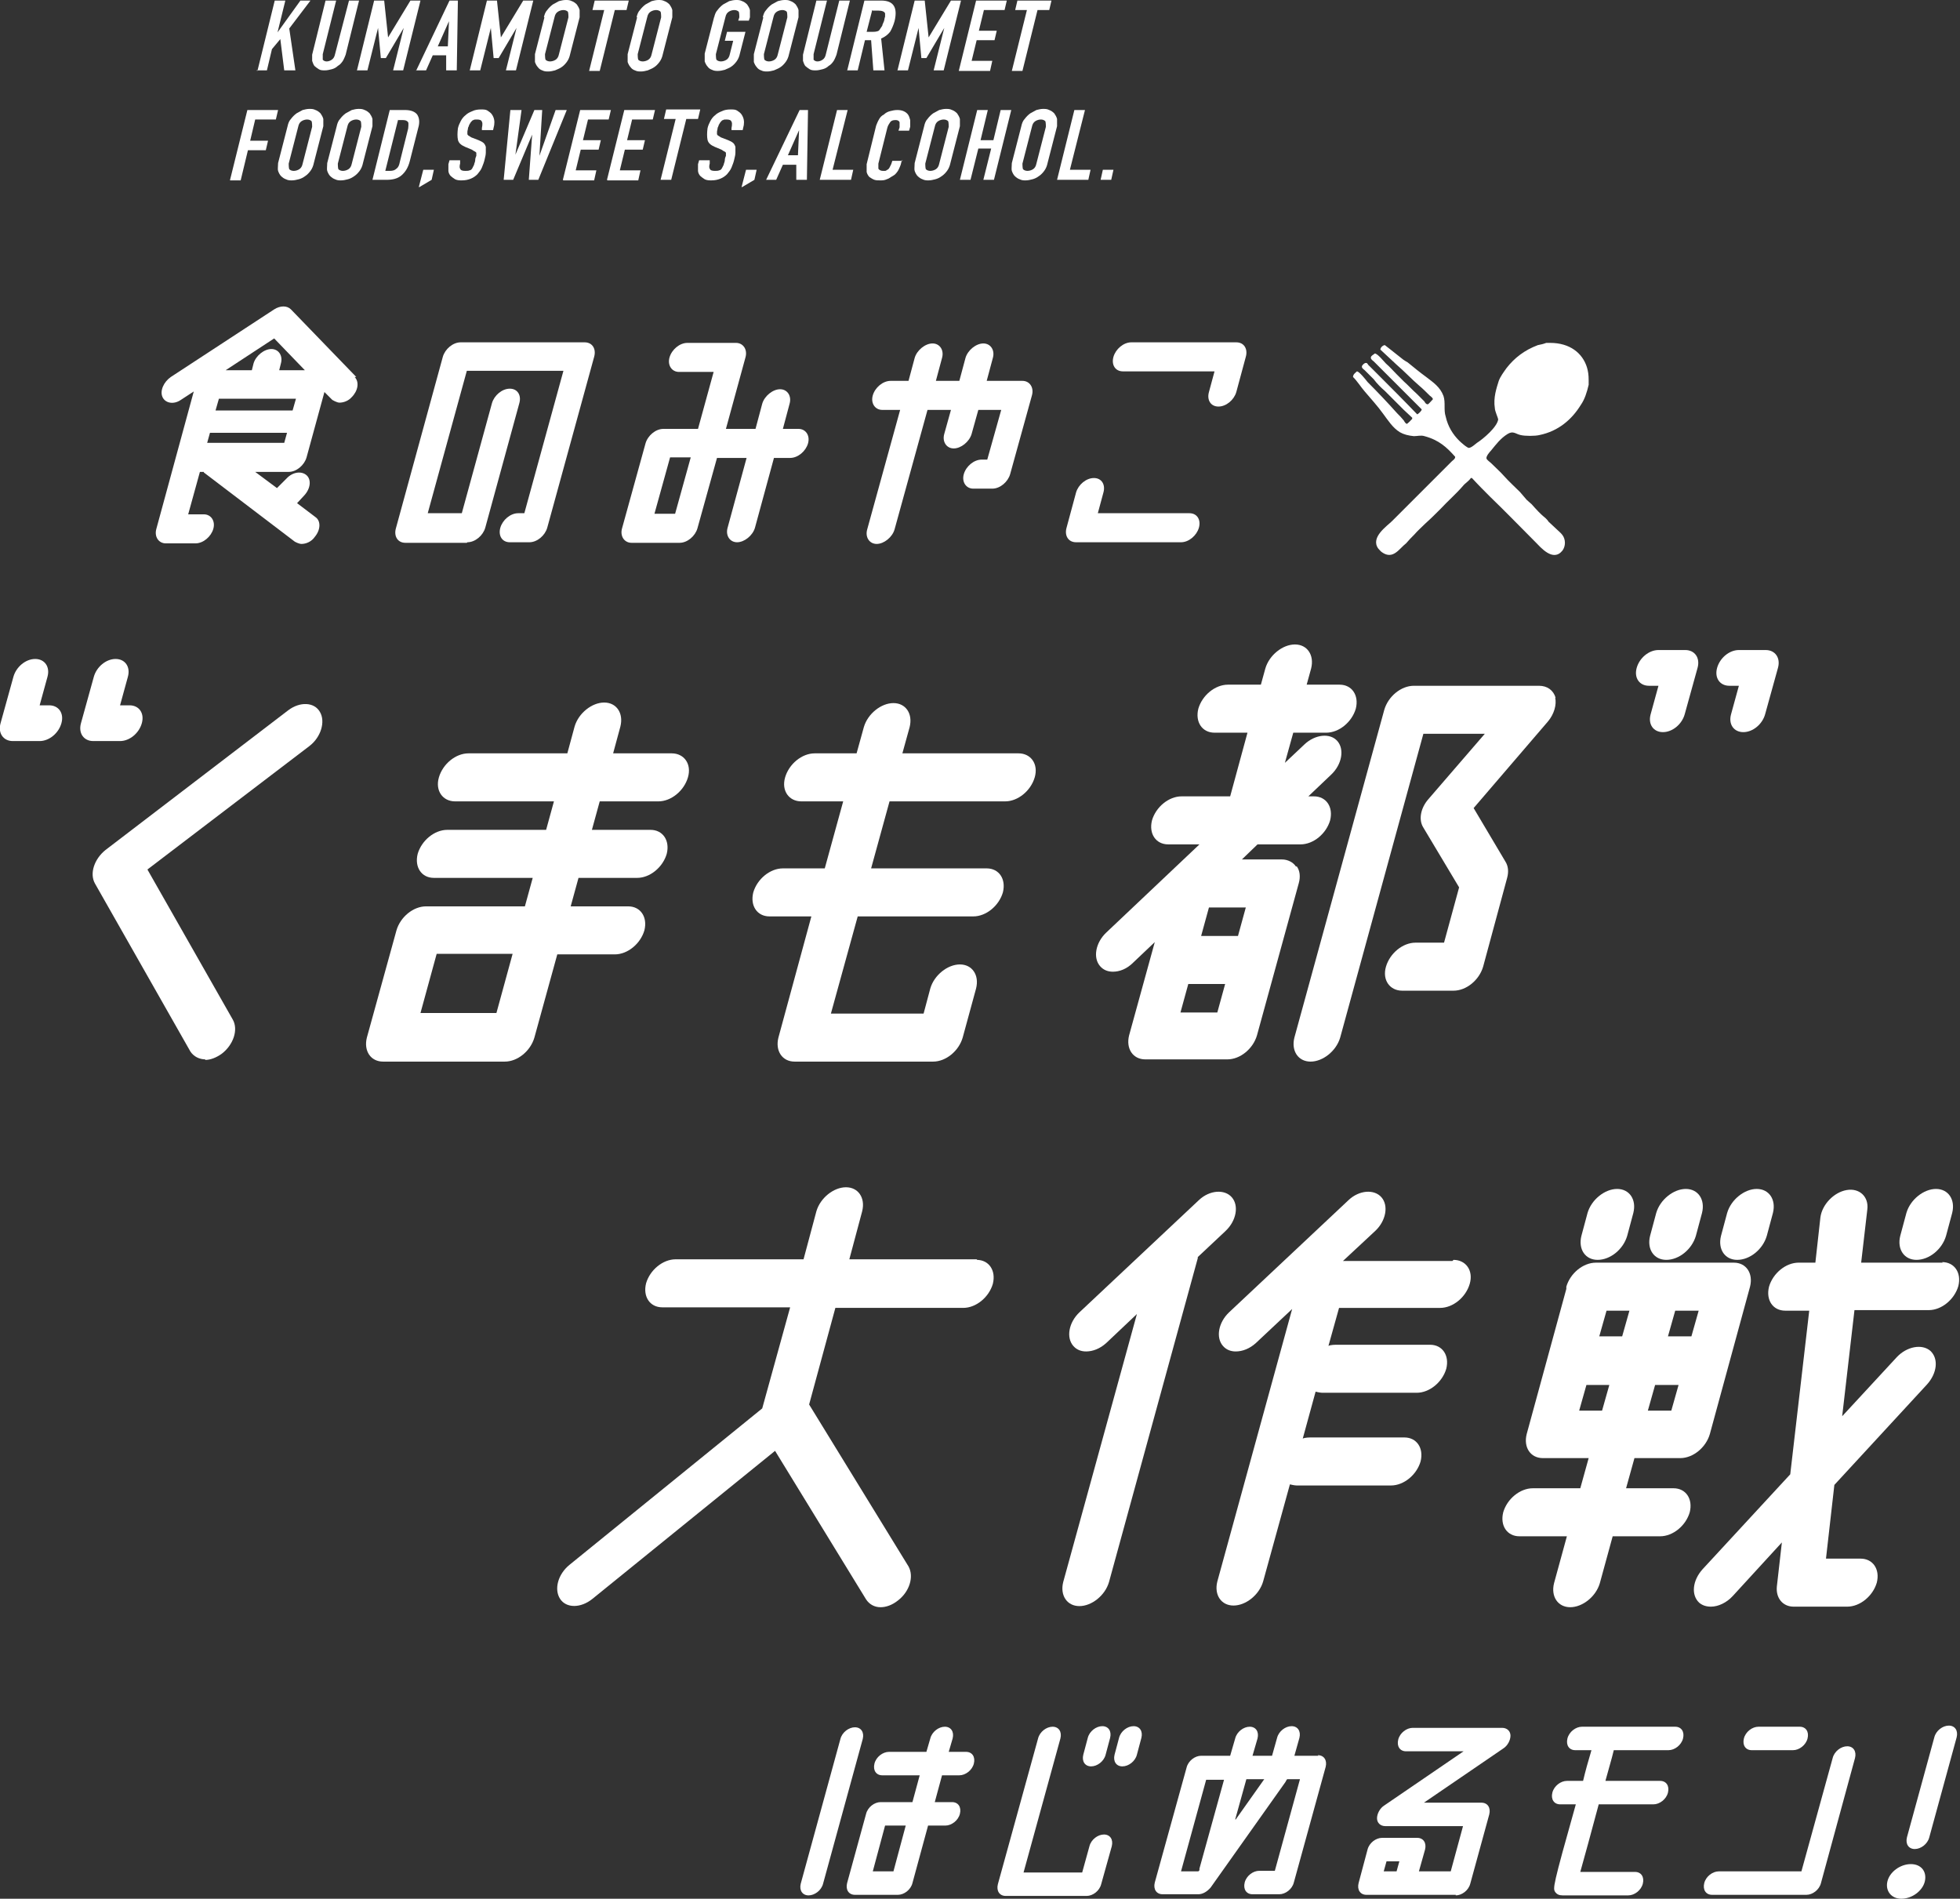 <?xml version="1.0" encoding="UTF-8"?>
<svg id="_レイヤー_2" data-name="レイヤー 2" xmlns="http://www.w3.org/2000/svg" viewBox="0 0 35.1 34">
  <rect x="0" y="0" width="35.1" height="34" fill="#333333" stroke="none"/>
  <defs>
    <style>
      .cls-1 {
        fill-rule: evenodd;
      }

      .cls-1, .cls-2 {
        fill: #fff;
      }
    </style>
  </defs>
  <g id="ALL">
    <g>
      <g>
        <path class="cls-2" d="M3.68,18.97c-.11,0-.21-.05-.27-.14l-1.71-3.01c-.1-.18-.01-.44.19-.6l3.27-2.5c.21-.16.47-.15.57.03.1.17.02.45-.19.61l-2.9,2.21,1.53,2.69c.1.18.01.45-.2.61-.1.07-.2.11-.3.11Z"/>
        <path class="cls-2" d="M12.03,13.49h-1.05l.13-.48c.06-.24-.07-.43-.29-.43s-.46.19-.53.43l-.13.48h-1.77c-.23,0-.46.19-.53.43s.07.43.29.43h1.77l-.14.51h-1.77c-.23,0-.46.19-.53.43-.06.24.07.43.29.43h1.77l-.14.51h-1.77c-.23,0-.46.19-.53.43l-.53,1.92c-.06.24.07.43.29.43h2.18c.23,0,.46-.19.53-.43l.41-1.49h1.03c.23,0,.46-.19.53-.43.06-.24-.07-.43-.29-.43h-1.03l.14-.51h1.05c.23,0,.46-.19.53-.43.06-.24-.07-.43-.29-.43h-1.05l.14-.51h1.05c.23,0,.46-.19.53-.43s-.07-.43-.29-.43ZM8.89,18.14h-1.36l.29-1.06h1.36l-.29,1.06Z"/>
        <path class="cls-2" d="M18.23,13.49h-2.07l.13-.47c.06-.24-.07-.43-.29-.43s-.46.19-.53.43l-.13.47h-.75c-.23,0-.46.19-.53.43s.07.43.29.43h.75l-.33,1.2h-.75c-.23,0-.46.19-.53.43-.06.24.07.43.29.43h.75l-.59,2.17c-.06.24.07.43.29.43h2.48c.23,0,.46-.19.53-.43l.24-.88c.06-.24-.07-.43-.29-.43s-.46.19-.53.43l-.12.45h-1.66l.48-1.74h2.07c.23,0,.46-.19.53-.43.06-.24-.07-.43-.29-.43h-2.07l.33-1.2h2.07c.23,0,.46-.19.53-.43s-.07-.43-.29-.43Z"/>
        <g>
          <path class="cls-2" d="M23.21,15.52c-.05-.08-.15-.13-.25-.13h-.72s.28-.27.28-.27h.77c.23,0,.46-.19.53-.43.06-.24-.07-.43-.29-.43h-.1l.41-.39c.19-.18.24-.45.11-.6-.13-.15-.4-.12-.59.06l-.35.33.15-.54h.59c.23,0,.46-.19.53-.43.06-.24-.07-.43-.29-.43h-.59l.08-.29c.06-.24-.07-.43-.29-.43s-.46.19-.53.43l-.08.29h-.59c-.23,0-.46.19-.53.43-.06.24.07.43.29.43h.59l-.31,1.14h-.87c-.23,0-.46.19-.53.43-.06.24.07.43.29.43h.56l-1.67,1.58c-.19.18-.24.45-.11.6.06.07.14.1.23.1.12,0,.25-.05.36-.16l.39-.37-.46,1.67c-.06.24.07.43.29.43h1.47c.23,0,.46-.19.53-.43l.75-2.73c.03-.11.02-.22-.04-.3ZM22.17,16.76h-.66l.14-.51h.66s-.14.51-.14.51ZM21.14,18.13l.14-.51h.66l-.14.51h-.66Z"/>
          <path class="cls-2" d="M27.86,12.5c-.04-.14-.15-.22-.3-.22h-2.24c-.23,0-.46.19-.53.43l-1.61,5.87c-.06.24.07.43.29.43s.46-.19.53-.43l1.49-5.44h1.1l-1.01,1.17c-.14.16-.18.37-.09.51l.64,1.07-.27.99h-.51c-.23,0-.46.19-.53.43s.07.43.29.43h.92c.23,0,.46-.19.53-.43l.43-1.59c.03-.11.02-.21-.03-.29l-.57-.96,1.33-1.55c.11-.13.16-.3.13-.43Z"/>
        </g>
        <g>
          <path class="cls-2" d="M.71,13.27H.23c-.17,0-.27-.14-.22-.32l.23-.83c.05-.18.22-.32.39-.32s.27.14.22.32l-.14.51h.17c.17,0,.27.14.22.32s-.22.32-.39.32Z"/>
          <path class="cls-2" d="M2.15,13.27h-.48c-.17,0-.27-.14-.22-.32l.23-.83c.05-.18.22-.32.39-.32s.27.14.22.32l-.14.51h.17c.17,0,.27.14.22.32s-.22.32-.39.32Z"/>
        </g>
        <path class="cls-2" d="M31.22,13.11c-.17,0-.27-.14-.22-.32l.14-.51h-.17c-.17,0-.27-.14-.22-.32s.22-.32.39-.32h.48c.17,0,.27.14.22.32l-.23.83c-.05.18-.22.32-.39.32Z"/>
        <path class="cls-2" d="M29.78,13.11c-.17,0-.27-.14-.22-.32l.14-.51h-.17c-.17,0-.27-.14-.22-.32s.22-.32.39-.32h.48c.17,0,.27.14.22.32l-.23.83c-.05.18-.22.32-.39.32Z"/>
        <path class="cls-2" d="M17.5,22.55h-2.29l.23-.86c.06-.24-.07-.43-.29-.43s-.46.19-.53.43l-.23.86h-2.29c-.23,0-.46.19-.53.43-.06.24.07.43.29.43h2.29l-.5,1.81-3.45,2.8c-.21.17-.28.44-.17.61.11.17.37.17.58,0l3.27-2.65,1.63,2.66c.06.09.15.14.26.14.1,0,.21-.04.31-.12.21-.16.29-.43.19-.61l-1.78-2.9.47-1.73h2.29c.23,0,.46-.19.53-.43.06-.24-.07-.43-.29-.43Z"/>
        <g>
          <path class="cls-2" d="M21.95,22.04c.19-.18.24-.45.11-.6-.13-.15-.4-.13-.59.05l-2.14,2.01c-.19.18-.24.45-.11.6.06.07.14.1.23.1.12,0,.25-.05.36-.15l.55-.52-1.32,4.8c-.06.24.07.43.29.43s.46-.19.53-.43l1.59-5.8s0-.01,0-.02l.49-.46Z"/>
          <path class="cls-2" d="M26.01,22.58h-1.96l.58-.54c.19-.18.24-.45.11-.6-.13-.15-.4-.13-.59.05l-2.14,2.01c-.19.18-.24.45-.11.6.06.07.14.1.23.1.12,0,.25-.05.36-.15l.65-.61-1.34,4.88c-.06.24.07.43.29.43s.46-.19.53-.43l.48-1.74s.08.02.12.02h1.69c.23,0,.46-.19.53-.43.06-.24-.07-.43-.29-.43h-1.69s-.09,0-.13.02l.23-.84s.08.02.12.02h1.69c.23,0,.46-.19.53-.43.06-.24-.07-.43-.29-.43h-1.69s-.09,0-.13.02l.19-.68h1.81c.23,0,.46-.19.53-.43s-.07-.43-.29-.43Z"/>
        </g>
        <g>
          <path class="cls-2" d="M34.79,22.61h-1.46l.11-.95c.03-.23-.14-.39-.37-.35-.23.04-.44.26-.47.49l-.09.81h-.3c-.23,0-.46.19-.53.43-.06.24.07.43.29.43h.43l-.34,2.93-1.57,1.7c-.18.2-.21.46-.06.6.06.05.13.07.21.07.13,0,.28-.07.39-.19l.88-.96-.09.79c-.02.21.11.36.3.36h.96c.23,0,.46-.19.53-.43.06-.24-.07-.43-.29-.43h-.62l.15-1.32,1.66-1.8c.18-.2.21-.46.06-.6-.15-.13-.42-.08-.6.11l-.98,1.06.22-1.9h1.33c.23,0,.46-.19.53-.43.06-.24-.07-.43-.29-.43Z"/>
          <path class="cls-2" d="M28.61,22.56c.23,0,.46-.19.53-.43l.11-.41c.06-.24-.07-.43-.29-.43s-.46.19-.53.43l-.11.41c-.06.24.07.43.29.43Z"/>
          <path class="cls-2" d="M29.84,22.56c.23,0,.46-.19.53-.43l.11-.41c.06-.24-.07-.43-.29-.43s-.46.19-.53.43l-.11.41c-.06.24.07.43.29.43Z"/>
          <path class="cls-2" d="M31.11,22.56c.23,0,.46-.19.53-.43l.11-.41c.06-.24-.07-.43-.29-.43s-.46.19-.53.43l-.11.41c-.06.24.07.43.29.43Z"/>
          <path class="cls-2" d="M34.32,22.56c.23,0,.46-.19.53-.43l.11-.41c.06-.24-.07-.43-.29-.43s-.46.19-.53.43l-.11.41c-.06.24.07.43.29.43Z"/>
          <path class="cls-2" d="M29.97,26.65h-.85l.15-.54h.82c.23,0,.46-.19.53-.43l.72-2.64c.06-.24-.07-.43-.29-.43h-2.47c-.23,0-.46.19-.53.43,0,.01,0,.03,0,.04l-.71,2.6c-.06.24.07.43.29.43h.82l-.15.54h-.85c-.23,0-.46.19-.53.43-.06.24.07.43.29.43h.85l-.23.84c-.06.24.07.43.29.43s.46-.19.53-.43l.23-.84h.85c.23,0,.46-.19.53-.43.06-.24-.07-.43-.29-.43ZM29.51,25.26l.13-.46h.42l-.13.46h-.42ZM30.29,23.93h-.42l.13-.46h.42l-.13.46ZM29.18,23.47l-.13.46h-.41l.13-.46h.41ZM28.28,25.26l.13-.46h.41l-.13.46h-.41Z"/>
        </g>
        <g>
          <g>
            <path class="cls-2" d="M15.31,30.93c-.11,0-.23.09-.26.21l-.71,2.59c-.03.12.03.21.14.21s.23-.09.26-.21l.71-2.59c.03-.12-.03-.21-.14-.21Z"/>
            <path class="cls-2" d="M17.3,31.37h-.31l.07-.24c.03-.12-.03-.21-.14-.21s-.23.09-.26.21l-.07.24h-.67c-.11,0-.23.09-.26.21s.03.21.14.21h.67l-.13.48h-.57c-.11,0-.23.09-.26.21l-.34,1.24c-.03.12.03.21.14.21h.77c.11,0,.23-.09.26-.21l.28-1.03h.31c.11,0,.23-.09.26-.21.03-.12-.03-.21-.14-.21h-.31l.13-.48h.31c.11,0,.23-.09.26-.21s-.03-.21-.14-.21ZM16,33.51h-.37l.22-.82h.37l-.22.82Z"/>
          </g>
          <g>
            <path class="cls-2" d="M19.46,33.95h-1.45c-.11,0-.17-.09-.14-.21l.72-2.61c.03-.12.15-.21.26-.21s.17.09.14.21l-.66,2.4h1.05l.13-.47c.03-.12.15-.21.26-.21s.17.09.14.21l-.19.68c-.03.12-.15.21-.26.21Z"/>
            <path class="cls-2" d="M19.54,31.63c-.11,0-.17-.09-.14-.21l.08-.3c.03-.12.15-.21.26-.21s.17.09.14.21l-.08.3c-.03.12-.15.21-.26.21Z"/>
            <path class="cls-2" d="M20.1,31.63c-.11,0-.17-.09-.14-.21l.08-.3c.03-.12.15-.21.26-.21s.17.09.14.21l-.08.3c-.03.12-.15.21-.26.21Z"/>
          </g>
          <path class="cls-2" d="M23.61,31.44h-.43l.09-.32c.03-.12-.03-.21-.14-.21s-.23.09-.26.21l-.09.32h-.35l.09-.31c.03-.12-.03-.21-.14-.21s-.23.09-.26.21l-.09.31h-.52c-.11,0-.23.09-.26.21l-.57,2.06c-.03.12.03.21.14.21h.64c.08,0,.16-.05.22-.12l1.34-1.89s.02-.04.03-.05h.23l-.45,1.64h-.28c-.11,0-.23.09-.26.21-.03.12.03.21.14.21h.48c.11,0,.23-.09.26-.21l.57-2.07c.03-.12-.03-.21-.14-.21ZM21.15,33.51l.45-1.64h.32l-.44,1.59s0,.02,0,.03l-.02.02h-.31ZM22.12,32.58l.2-.72h.32l-.51.72Z"/>
          <path class="cls-2" d="M26.07,33.93h-1.6c-.11,0-.17-.09-.14-.21l.16-.6c.03-.12.15-.21.26-.21h.63c.11,0,.17.09.14.21l-.11.39h.57l.22-.81h-1.39c-.09,0-.15-.06-.15-.14,0-.08.05-.18.13-.23l1.42-.97h-1.03c-.11,0-.17-.09-.14-.21s.15-.21.26-.21h1.6c.09,0,.15.06.15.14,0,.08-.05.18-.13.23l-1.42.97h1.03c.11,0,.17.09.14.21l-.34,1.24c-.03.12-.15.21-.26.21ZM24.78,33.51h.23l.05-.18h-.23l-.05.18Z"/>
          <path class="cls-2" d="M30,30.92h-1.67c-.11,0-.23.09-.26.21-.03.12.03.21.14.21h.29c-.06.2-.11.38-.15.55h-.29c-.11,0-.23.09-.26.21-.03.12.03.21.14.21h.28c-.42,1.49-.41,1.5-.37,1.57.03.04.07.06.13.06h1.18c.11,0,.23-.09.26-.21.03-.12-.03-.21-.14-.21h-.98c.07-.25.2-.72.33-1.21h.98c.11,0,.23-.09.26-.21.03-.12-.03-.21-.14-.21h-.98c.05-.19.11-.38.15-.55h.98c.11,0,.23-.09.26-.21.03-.12-.03-.21-.14-.21Z"/>
          <g>
            <path class="cls-2" d="M32.11,31.34h-.74c-.11,0-.17-.09-.14-.21s.15-.21.26-.21h.74c.11,0,.17.09.14.21s-.15.21-.26.21Z"/>
            <path class="cls-2" d="M32.34,33.93h-1.68c-.11,0-.17-.09-.14-.21s.15-.21.26-.21h1.48l.56-2.03c.03-.12.15-.21.26-.21s.17.09.14.21l-.61,2.24c-.03.12-.15.21-.26.21Z"/>
          </g>
          <path class="cls-2" d="M34.29,33.11c-.11,0-.17-.09-.14-.21l.49-1.79c.03-.12.15-.21.26-.21s.17.09.14.21l-.49,1.79c-.03.12-.15.21-.26.21Z"/>
          <path class="cls-2" d="M34.05,34c-.18,0-.29-.14-.25-.31s.23-.31.42-.31.29.14.25.31-.23.31-.42.31Z"/>
        </g>
        <g>
          <path class="cls-2" d="M8.36,9.72h-1.1c-.14,0-.21-.12-.17-.26l.84-3.07c.04-.14.18-.26.32-.26h2.22c.14,0,.21.12.17.26l-.84,3.06c-.04.14-.18.26-.32.26h-.35c-.14,0-.21-.12-.17-.26s.18-.26.32-.26h.11l.7-2.55h-1.73l-.7,2.55h.61l.54-1.97c.04-.14.18-.26.32-.26s.21.12.17.26l-.61,2.23c-.04.14-.18.26-.32.26Z"/>
          <path class="cls-2" d="M14.31,7.68h-.29l.12-.45c.04-.14-.04-.26-.17-.26s-.28.12-.32.26l-.12.45h-.53l.35-1.28c.04-.14-.04-.26-.17-.26h-.87c-.14,0-.28.12-.32.26-.04.14.04.26.17.26h.62l-.28,1.02h-.62c-.14,0-.28.12-.32.26l-.42,1.52c-.04.14.04.26.17.26h.86c.14,0,.28-.12.32-.26l.35-1.26h.53l-.34,1.25c-.04.14.04.26.17.26s.28-.12.32-.26l.34-1.25h.29c.14,0,.28-.12.32-.26.04-.14-.04-.26-.17-.26ZM12.09,9.2h-.37l.28-1.01h.37l-.28,1.01Z"/>
          <path class="cls-2" d="M18.32,6.82h-.65l.11-.41c.04-.14-.04-.26-.17-.26s-.28.12-.32.26l-.11.41h-.42l.11-.41c.04-.14-.04-.26-.17-.26s-.28.12-.32.26l-.11.41h-.32c-.14,0-.28.12-.32.26-.04.14.04.26.17.26h.32l-.59,2.14c-.04.14.04.26.17.26s.28-.12.32-.26l.59-2.14h.42l-.12.43c-.04.14.04.26.17.26s.28-.12.32-.26l.12-.43h.41l-.25.89h-.1c-.14,0-.28.12-.32.26-.04.14.04.26.17.26h.34c.14,0,.28-.12.32-.26l.39-1.41c.04-.14-.04-.26-.17-.26Z"/>
          <path class="cls-2" d="M21.82,7.28c-.14,0-.21-.12-.17-.26l.1-.37h-1.64c-.14,0-.21-.12-.17-.26s.18-.26.32-.26h1.88c.14,0,.21.12.17.26l-.17.63c-.04.14-.18.26-.32.26Z"/>
          <path class="cls-2" d="M21.15,9.71h-1.88c-.14,0-.21-.12-.17-.26l.17-.63c.04-.14.18-.26.32-.26s.21.12.17.26l-.1.37h1.64c.14,0,.21.12.17.26s-.18.26-.32.26Z"/>
          <path class="cls-2" d="M6.38,6.75l-1.17-1.21c-.07-.07-.19-.07-.3,0l-1.85,1.21c-.13.09-.2.25-.15.36.05.11.2.14.33.05l.23-.15-.67,2.46c-.04.14.04.26.17.26h.53c.14,0,.28-.12.32-.26s-.04-.26-.17-.26h-.28l.21-.76h.07s0,0,0,.01l1.63,1.24s.07.04.12.04c.08,0,.18-.04.24-.13.1-.12.11-.28.01-.35l-.33-.25.13-.14c.11-.12.13-.28.04-.36-.09-.08-.25-.06-.36.06l-.17.17-.39-.29h.6c.14,0,.28-.12.32-.26l.32-1.17.14.14s.08.05.13.05c.07,0,.16-.03.22-.1.11-.11.14-.27.05-.36ZM5.3,7.14l-.06.21h-1.38l.06-.21h1.38ZM3.71,7.93l.05-.18h1.38l-.05.18h-1.38ZM5,6.63l.03-.12c.04-.14-.04-.26-.17-.26s-.28.12-.32.26l-.03.12h-.47l.87-.57.55.57h-.45Z"/>
          <path class="cls-1" d="M27.76,6.14c.35,0,.58.18.66.44.02.07.03.13.03.23,0,.03,0,.05,0,.08-.03.13-.07.26-.14.36-.16.26-.4.47-.74.54-.08.02-.26.02-.34,0-.09-.02-.13-.08-.23-.02-.13.08-.21.19-.3.3-.02.02-.09.1-.08.14.01.03.06.06.09.09.08.08.16.15.23.23.09.1.19.19.28.28.04.05.08.09.12.14.03.03.06.05.09.08.08.09.16.18.25.25.02.02.04.04.05.06.05.05.1.09.15.14.03.03.07.06.1.1.06.08.06.2,0,.28-.17.21-.39-.06-.49-.16-.27-.27-.53-.54-.8-.8-.11-.11-.22-.22-.33-.34h-.02c-.04.06-.1.09-.14.14-.12.14-.27.27-.4.41-.09.09-.18.18-.27.26-.07.07-.14.13-.2.2-.05.05-.1.1-.15.16-.12.09-.23.3-.43.16-.03-.02-.05-.05-.07-.07-.14-.2.16-.4.25-.49.28-.28.56-.56.84-.84.08-.08.15-.15.23-.23.02-.02.06-.04.06-.08-.15-.17-.29-.3-.55-.37-.06-.02-.13,0-.19,0-.1-.01-.18-.03-.25-.07-.13-.08-.21-.21-.3-.33-.1-.14-.22-.27-.33-.4-.07-.08-.13-.18-.21-.26,0-.05.05-.08.07-.1.04,0,.16.15.19.19.18.18.36.37.53.56.04.04.08.08.12.13.01.02.03.05.05.06.02,0,.09-.08.1-.09v-.02c-.05-.05-.1-.09-.15-.14-.11-.11-.23-.23-.34-.34-.07-.06-.14-.13-.2-.21-.05-.05-.11-.11-.16-.16-.01-.01-.06-.04-.05-.07,0-.02.05-.07.08-.06.02,0,.03.04.05.05.05.05.1.1.15.15.24.24.48.48.71.72.02-.01.08-.06.08-.09-.23-.23-.46-.46-.69-.69l-.17-.17s-.06-.04-.05-.07c0-.03.05-.05.07-.07.05,0,.16.14.2.18.07.06.12.12.19.19.04.04.08.08.13.13.08.07.15.15.23.22l.14.14s.02.05.06.05c.02-.01.07-.07.09-.09,0-.03-.04-.05-.06-.07-.06-.06-.12-.12-.18-.17-.14-.12-.27-.26-.41-.38-.1-.09-.19-.18-.29-.27,0-.04.05-.08.08-.08.03.02.06.05.09.07.08.06.16.13.24.19.03.02.06.04.08.05.11.09.22.18.33.26.13.1.25.18.31.34.04.12,0,.25.04.37.04.18.13.32.24.43.02.02.15.14.18.13.05-.01.1-.06.14-.09.11-.07.36-.28.38-.42,0-.02-.06-.15-.06-.2-.03-.19.03-.36.07-.49.03-.08.09-.16.14-.23.14-.18.32-.32.56-.41.05-.01.1-.02.15-.04h.05Z"/>
        </g>
      </g>
      <g>
        <path class="cls-2" d="M4.61,1.27L4.92.01h.19l-.14.57h0L5.38.01h.18l-.38.5.11.75h-.2l-.07-.56-.15.18-.09.38h-.19Z"/>
        <path class="cls-2" d="M6.43.01l-.24.97s-.03.08-.05.11c-.02.03-.05.07-.09.09-.03.03-.07.05-.11.06s-.08.02-.12.02-.08,0-.11-.02c-.03-.02-.06-.04-.08-.06-.02-.03-.03-.06-.04-.09,0-.03,0-.07,0-.11L5.83.01h.19l-.24.96s0,.08,0,.1c.02.02.04.03.07.03s.06-.01.09-.03c.03-.02.05-.05.06-.1L6.25.01h.19Z"/>
        <path class="cls-2" d="M6.39,1.27L6.7.01h.18l.07.66h0L7.35.01h.18l-.31,1.25h-.18l.19-.76h0l-.32.54h-.09l-.05-.54h0l-.19.76h-.19Z"/>
        <path class="cls-2" d="M7.45,1.27L8.05.01h.15l-.02,1.25h-.19v-.27s-.24,0-.24,0l-.12.27h-.18ZM8.02.83l.02-.45h0l-.2.45h.18Z"/>
        <path class="cls-2" d="M8.41,1.27L8.72.01h.18l.07.66h0L9.37.01h.18l-.31,1.25h-.18l.19-.76h0l-.32.54h-.09l-.05-.54h0l-.19.76h-.19Z"/>
        <path class="cls-2" d="M9.74.31c.01-.05.03-.1.06-.13.03-.04.06-.07.1-.1.04-.02.07-.04.11-.06.04-.01.08-.02.12-.02s.07,0,.11.02c.03.01.06.03.09.06.02.03.04.06.05.1,0,.04,0,.08,0,.13l-.17.66c-.01.05-.03.1-.06.14-.03.04-.06.07-.09.09-.04.03-.08.04-.12.06-.04.01-.08.02-.12.02s-.07,0-.11-.02c-.03-.01-.06-.03-.08-.06-.02-.02-.04-.06-.05-.09,0-.04,0-.08,0-.14l.17-.66ZM9.76.97s0,.08.01.1c.02.02.05.03.08.03s.07-.01.1-.03c.03-.02.05-.05.06-.1l.17-.66s0-.08-.01-.1c-.02-.02-.05-.03-.08-.03s-.07.01-.1.03c-.03.02-.05.05-.06.1l-.17.66Z"/>
        <path class="cls-2" d="M10.55,1.27l.27-1.09h-.21l.04-.17h.61l-.04.17h-.21l-.27,1.09h-.18Z"/>
        <path class="cls-2" d="M11.4.31c.01-.05.03-.1.06-.13.03-.04.06-.07.1-.1.04-.02.07-.04.11-.06.04-.01.08-.02.12-.02s.07,0,.11.02c.03.01.06.03.09.06.02.03.04.06.05.1,0,.04,0,.08,0,.13l-.17.66c-.01.05-.03.1-.06.14-.03.04-.06.07-.09.09-.04.03-.08.04-.12.06-.04.01-.08.02-.12.02s-.07,0-.11-.02c-.03-.01-.06-.03-.08-.06-.02-.02-.04-.06-.05-.09,0-.04,0-.08,0-.14l.17-.66ZM11.42.97s0,.08.01.1c.02.02.05.03.08.03s.07-.01.1-.03c.03-.02.05-.05.06-.1l.17-.66s0-.08-.01-.1c-.02-.02-.05-.03-.08-.03s-.07.01-.1.03c-.03.02-.05.05-.06.1l-.17.66Z"/>
        <path class="cls-2" d="M12.79.31c.01-.05.03-.1.06-.13.03-.04.06-.07.1-.1.04-.02.07-.04.11-.06.04-.01.08-.02.12-.02s.07,0,.11.02c.03.01.06.03.09.06.02.03.04.06.05.1,0,.04,0,.08,0,.13l-.02.06h-.19l.02-.06s0-.08-.01-.1c-.02-.02-.05-.03-.08-.03s-.07.01-.1.03c-.03.02-.05.05-.06.1l-.17.66s0,.08.01.1c.02.02.05.03.08.03s.07-.01.1-.03c.03-.02.05-.05.06-.1l.06-.24h-.15l.04-.16h.33l-.1.39c-.01.05-.03.1-.06.14-.03.04-.06.07-.09.09-.04.03-.08.04-.12.06-.04.01-.08.02-.12.02s-.07,0-.11-.02c-.03-.01-.06-.03-.08-.06-.02-.02-.04-.06-.05-.09,0-.04,0-.08,0-.14l.17-.66Z"/>
        <path class="cls-2" d="M13.66.31c.01-.05.03-.1.06-.13.03-.04.06-.07.1-.1.04-.02.07-.04.11-.06.04-.01.08-.02.12-.02s.07,0,.11.02c.03.01.06.03.09.06.02.03.04.06.05.1,0,.04,0,.08,0,.13l-.17.66c-.01.05-.03.1-.06.14-.03.04-.06.07-.09.09-.04.03-.08.04-.12.06-.04.01-.08.02-.12.02s-.07,0-.11-.02c-.03-.01-.06-.03-.08-.06-.02-.02-.04-.06-.05-.09,0-.04,0-.08,0-.14l.17-.66ZM13.68.97s0,.08.01.1c.02.02.05.03.08.03s.07-.01.1-.03c.03-.02.05-.05.06-.1l.17-.66s0-.08-.01-.1c-.02-.02-.05-.03-.08-.03s-.07.01-.1.03c-.03.02-.05.05-.06.1l-.17.66Z"/>
        <path class="cls-2" d="M15.22.01l-.24.97s-.03.08-.05.11c-.02.03-.05.07-.09.09-.03.03-.07.05-.11.06s-.08.02-.12.02-.08,0-.11-.02c-.03-.02-.06-.04-.08-.06-.02-.03-.03-.06-.04-.09,0-.03,0-.07,0-.11l.24-.97h.19l-.24.96s0,.08,0,.1c.02.02.04.03.07.03s.06-.01.09-.03c.03-.02.05-.05.06-.1l.24-.96h.19Z"/>
        <path class="cls-2" d="M15.17,1.27L15.48.01h.3c.22,0,.3.12.24.37-.02.07-.05.14-.08.19-.04.05-.09.09-.16.12l.06.57h-.2l-.04-.54h-.11l-.13.54h-.19ZM15.62.18l-.1.39h.11s.06,0,.08-.01c.02,0,.04-.02.05-.04.01-.02.03-.04.04-.06,0-.02.02-.05.03-.08s.01-.06.02-.08c0-.02,0-.04,0-.06-.01-.03-.05-.05-.12-.05h-.1Z"/>
        <path class="cls-2" d="M16.07,1.27L16.38.01h.18l.07.66h0l.4-.66h.18l-.31,1.25h-.18l.19-.76h0l-.32.54h-.09l-.05-.54h0l-.19.76h-.19Z"/>
        <path class="cls-2" d="M17.17,1.27L17.48.01h.55l-.04.17h-.37l-.09.37h.32l-.04.17h-.32l-.09.37h.37l-.04.18h-.55Z"/>
        <path class="cls-2" d="M18.12,1.27l.27-1.09h-.21l.04-.17h.61l-.04.17h-.21l-.27,1.09h-.18Z"/>
        <path class="cls-2" d="M4.12,3.22l.31-1.25h.55l-.04.17h-.37l-.09.38h.32l-.04.17h-.32l-.13.54h-.19Z"/>
        <path class="cls-2" d="M5.15,2.26c.01-.05.03-.1.06-.13.03-.04.06-.07.1-.1.04-.02.07-.04.11-.06.04-.01.08-.02.12-.02s.07,0,.11.02c.03.01.06.03.09.06.02.03.04.06.05.1,0,.04,0,.08,0,.13l-.17.66c-.01.05-.03.1-.06.14s-.06.07-.09.09c-.04.03-.08.05-.12.06-.04.01-.08.02-.12.02s-.07,0-.11-.02c-.03-.01-.06-.03-.09-.06-.02-.02-.04-.06-.05-.09s0-.08,0-.14l.17-.66ZM5.17,2.93s0,.08.01.1c.02.02.05.03.08.03s.07-.01.1-.03c.03-.02.05-.05.06-.1l.17-.66s0-.08-.01-.1c-.02-.02-.05-.03-.08-.03s-.07.01-.1.03c-.03.02-.05.05-.06.1l-.17.66Z"/>
        <path class="cls-2" d="M6.03,2.26c.01-.05.03-.1.06-.13.03-.04.06-.07.1-.1.04-.02.07-.04.11-.06.04-.01.08-.02.12-.02s.07,0,.11.02c.03.01.06.03.09.06.02.03.04.06.05.1,0,.04,0,.08,0,.13l-.17.66c-.01.05-.03.1-.06.14s-.06.07-.09.09c-.04.03-.08.05-.12.06-.04.01-.08.02-.12.02s-.07,0-.11-.02c-.03-.01-.06-.03-.09-.06-.02-.02-.04-.06-.05-.09s0-.08,0-.14l.17-.66ZM6.05,2.93s0,.08.01.1c.02.02.05.03.08.03s.07-.01.1-.03c.03-.02.05-.05.06-.1l.17-.66s0-.08-.01-.1c-.02-.02-.05-.03-.08-.03s-.07.01-.1.03c-.03.02-.05.05-.06.1l-.17.66Z"/>
        <path class="cls-2" d="M6.67,3.22l.31-1.25h.27c.11,0,.18.03.22.08.04.06.05.14.02.24l-.15.59c-.03.12-.08.2-.15.26-.07.06-.16.08-.27.08h-.26ZM7.13,2.14l-.23.92h.08c.05,0,.09-.01.12-.04.03-.02.05-.06.06-.12l.15-.6s.01-.09,0-.11c-.02-.03-.05-.04-.1-.04h-.08Z"/>
        <path class="cls-2" d="M7.5,3.35l.08-.31h.19l-.04.18-.22.13Z"/>
        <path class="cls-2" d="M8.82,2.33h-.19v-.04s.02-.08,0-.11c-.01-.03-.04-.04-.09-.04-.03,0-.05,0-.06.01-.02,0-.03.02-.05.04-.01.02-.02.03-.03.05,0,.02-.02.04-.02.06,0,.02-.01.04-.01.06,0,.02,0,.03,0,.04,0,.01.01.02.02.03.01,0,.03.02.05.03l.13.05s.07.03.09.05c.02.02.03.04.04.07,0,.03,0,.06,0,.1,0,.04-.01.08-.02.12-.01.05-.03.1-.05.15-.02.05-.05.08-.08.12-.03.03-.07.06-.12.08-.05.02-.1.03-.16.03-.04,0-.08,0-.12-.02-.03-.02-.06-.04-.08-.06s-.04-.06-.04-.09c0-.04,0-.07,0-.12l.02-.07h.19v.06s-.02.06,0,.09c.01.03.04.04.09.04.03,0,.06,0,.08-.01.02,0,.04-.02.05-.04.01-.02.02-.04.03-.06,0-.02.02-.05.02-.08,0-.03.01-.06.02-.08,0-.02,0-.04,0-.05,0-.01-.01-.02-.03-.03-.01,0-.03-.02-.05-.03l-.12-.05c-.07-.03-.12-.07-.13-.13-.01-.05-.01-.12,0-.2.01-.05.03-.09.05-.13.02-.04.05-.08.09-.11.03-.03.07-.05.12-.07.04-.02.09-.03.15-.03.05,0,.09,0,.12.02.03.02.06.04.08.07.04.06.05.12.04.19l-.02.09Z"/>
        <path class="cls-2" d="M10.15,1.97l-.51,1.25h-.17l.06-.81h0l-.34.81h-.17l.12-1.25h.2l-.11.8h0l.34-.8h.14l-.05.82h0l.29-.82h.2Z"/>
        <path class="cls-2" d="M10.08,3.22l.31-1.25h.55l-.04.17h-.37l-.09.37h.32l-.04.17h-.32l-.09.37h.37l-.04.18h-.55Z"/>
        <path class="cls-2" d="M10.87,3.22l.31-1.25h.55l-.04.17h-.37l-.09.37h.32l-.04.17h-.32l-.09.37h.37l-.04.18h-.55Z"/>
        <path class="cls-2" d="M11.83,3.22l.27-1.09h-.21l.04-.17h.61l-.04.17h-.21l-.27,1.09h-.18Z"/>
        <path class="cls-2" d="M13.29,2.33h-.19v-.04s.02-.08,0-.11c-.01-.03-.04-.04-.09-.04-.03,0-.05,0-.06.01-.02,0-.03.02-.05.04-.01.02-.02.03-.03.05,0,.02-.02.04-.02.06,0,.02-.01.04-.01.06,0,.02,0,.03,0,.04,0,.01.01.02.02.03.01,0,.03.02.05.03l.13.05s.07.03.09.05c.02.02.03.04.04.07,0,.03,0,.06,0,.1,0,.04-.01.08-.02.12-.01.05-.03.1-.05.15-.02.05-.05.08-.08.12-.03.03-.07.06-.12.08-.05.02-.1.03-.16.03-.04,0-.08,0-.12-.02-.03-.02-.06-.04-.08-.06s-.04-.06-.04-.09c0-.04,0-.07,0-.12l.02-.07h.19v.06s-.02.06,0,.09c.01.03.04.04.09.04.03,0,.06,0,.08-.01.02,0,.04-.02.05-.04.01-.02.02-.04.03-.06,0-.02.02-.05.02-.08,0-.03.01-.06.02-.08,0-.02,0-.04,0-.05,0-.01-.01-.02-.03-.03-.01,0-.03-.02-.05-.03l-.12-.05c-.07-.03-.12-.07-.13-.13-.01-.05-.01-.12,0-.2.01-.05.03-.09.05-.13.02-.04.05-.08.09-.11.03-.03.07-.05.12-.07.04-.02.09-.03.15-.03.05,0,.09,0,.12.02.03.02.06.04.08.07.04.06.05.12.04.19l-.02.09Z"/>
        <path class="cls-2" d="M13.28,3.35l.08-.31h.19l-.04.18-.22.13Z"/>
        <path class="cls-2" d="M13.72,3.22l.6-1.25h.15l-.02,1.25h-.19v-.27s-.24,0-.24,0l-.12.27h-.18ZM14.29,2.78l.02-.45h0l-.2.45h.18Z"/>
        <path class="cls-2" d="M14.68,3.22l.31-1.25h.19l-.27,1.07h.37l-.04.18h-.55Z"/>
        <path class="cls-2" d="M16.15,2.87l-.02.08s-.03.08-.05.11c-.02.03-.05.07-.09.09s-.07.05-.11.06c-.04.02-.08.02-.12.02-.04,0-.07,0-.1-.01s-.06-.03-.09-.05c-.02-.02-.04-.05-.05-.09,0-.04,0-.08,0-.14l.17-.69s.03-.08.05-.11c.02-.04.05-.07.09-.09.03-.03.07-.05.11-.06.04-.01.08-.02.13-.02.09,0,.15.03.19.08.02.03.03.06.04.1,0,.04,0,.08,0,.12l-.02.07h-.19l.02-.06s0-.07,0-.09c-.01-.03-.04-.04-.07-.04-.05,0-.08.01-.1.04-.02.03-.04.06-.05.1l-.16.64s0,.07,0,.09c.01.02.04.04.08.04.01,0,.03,0,.04,0s.03-.01.04-.02c.01,0,.03-.02.04-.04.01-.02.02-.04.03-.06l.02-.06h.19Z"/>
        <path class="cls-2" d="M16.55,2.26c.01-.05.03-.1.06-.13.03-.04.06-.07.1-.1.04-.02.07-.04.11-.06.04-.01.08-.02.12-.02s.07,0,.11.02c.03.01.06.03.09.06.02.03.04.06.05.1,0,.04,0,.08,0,.13l-.17.66c-.01.05-.03.1-.06.14s-.06.07-.09.09c-.04.03-.08.05-.12.06-.04.01-.08.02-.12.02s-.07,0-.11-.02c-.03-.01-.06-.03-.09-.06-.02-.02-.04-.06-.05-.09s0-.08,0-.14l.17-.66ZM16.57,2.93s0,.08.01.1c.02.02.05.03.08.03s.07-.01.1-.03c.03-.02.05-.05.06-.1l.17-.66s0-.08-.01-.1c-.02-.02-.05-.03-.08-.03s-.07.01-.1.03c-.03.02-.05.05-.06.1l-.17.66Z"/>
        <path class="cls-2" d="M17.19,3.22l.31-1.25h.19l-.13.54h.23l.13-.54h.19l-.31,1.25h-.19l.14-.56h-.23l-.14.56h-.19Z"/>
        <path class="cls-2" d="M18.29,2.26c.01-.05.03-.1.06-.13.03-.04.06-.07.1-.1.04-.02.07-.04.11-.06.04-.01.08-.02.12-.02s.07,0,.11.02c.03.01.06.03.09.06.02.03.04.06.05.1,0,.04,0,.08,0,.13l-.17.66c-.01.05-.03.1-.06.14s-.06.07-.09.09c-.04.03-.08.05-.12.06-.04.01-.08.02-.12.02s-.07,0-.11-.02c-.03-.01-.06-.03-.09-.06-.02-.02-.04-.06-.05-.09s0-.08,0-.14l.17-.66ZM18.31,2.93s0,.08.01.1c.02.02.05.03.08.03s.07-.01.1-.03c.03-.02.05-.05.06-.1l.17-.66s0-.08-.01-.1c-.02-.02-.05-.03-.08-.03s-.07.01-.1.03c-.03.02-.05.05-.06.1l-.17.66Z"/>
        <path class="cls-2" d="M18.93,3.22l.31-1.25h.19l-.27,1.07h.37l-.04.18h-.55Z"/>
        <path class="cls-2" d="M19.71,3.22l.04-.18h.19l-.04.18h-.19Z"/>
      </g>
    </g>
  </g>
</svg>